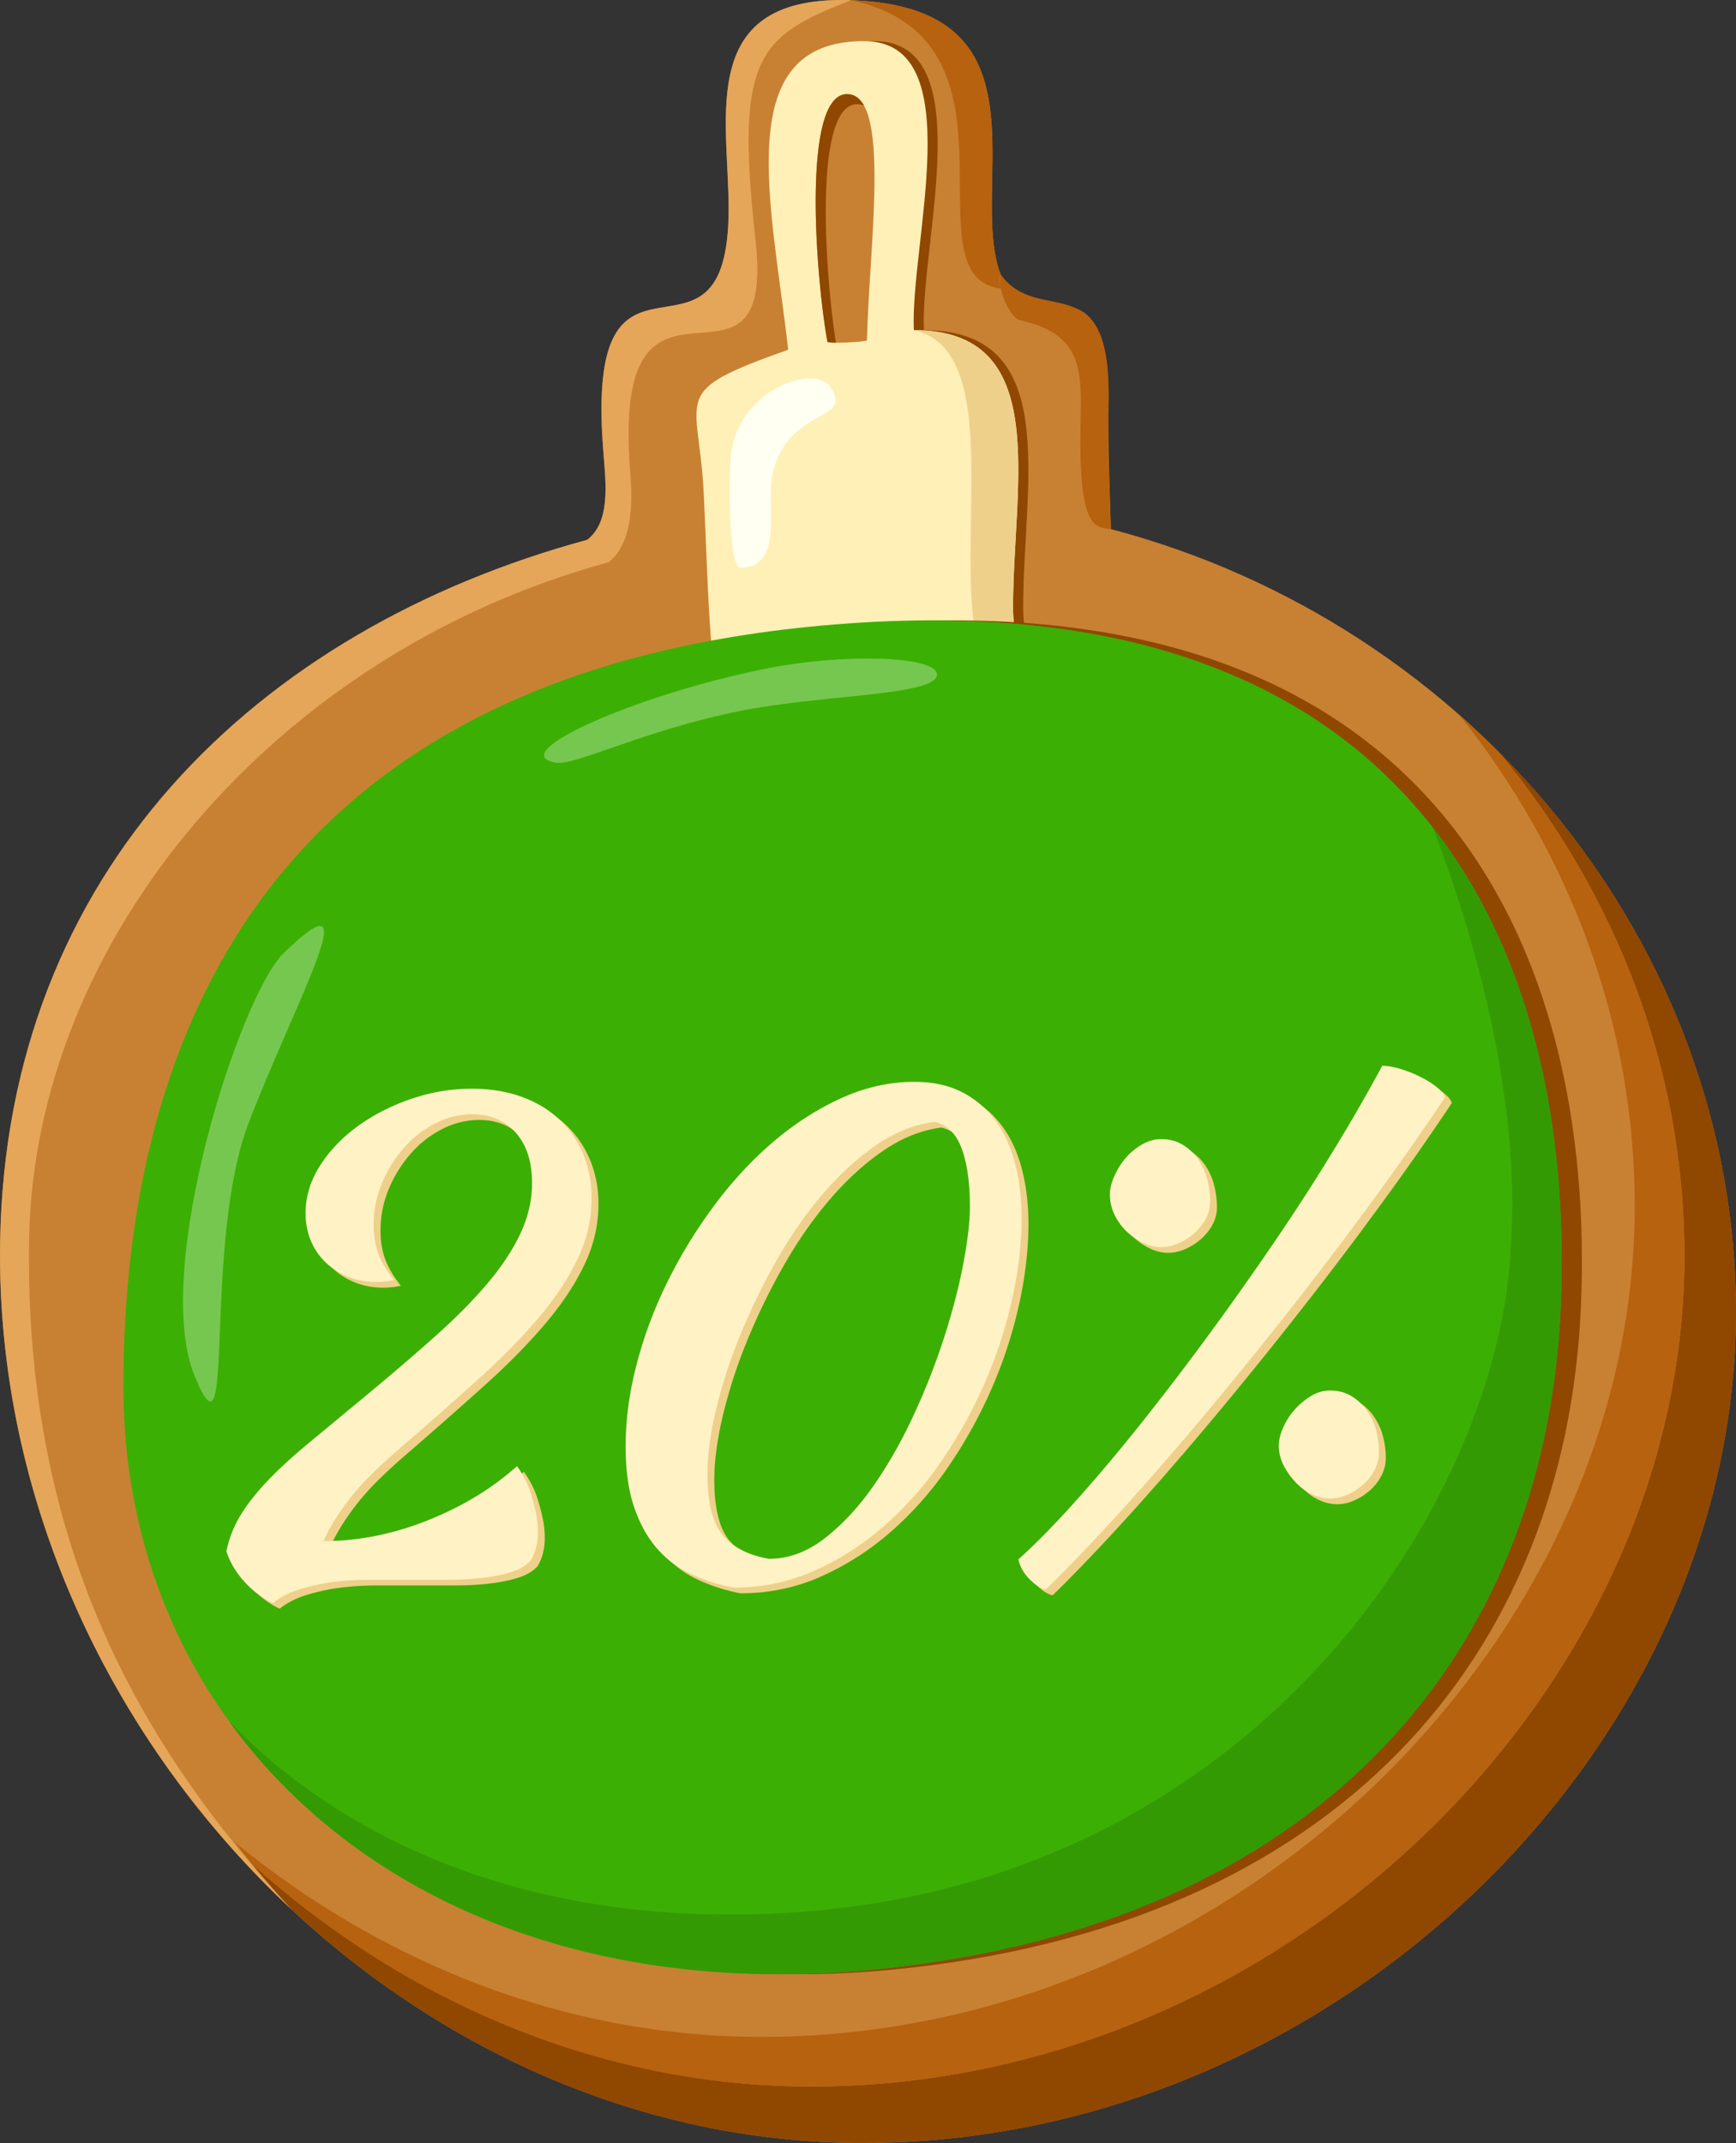 <?xml version="1.0" encoding="UTF-8"?> <svg xmlns="http://www.w3.org/2000/svg" width="2757.42" height="3402.629" viewBox="0 0 2757.42 3402.629"><rect x="0" y="0" width="2757.42" height="3402.629" fill="#333333" stroke="none"/> <g id="_4" data-name="4" transform="translate(1797.42 -8736.533)"> <path id="Контур_21" data-name="Контур 21" d="M13826.4,17448.7c573.739,151.109,992.862,661.8,992.862,1243.25,0,694.719-641.211,1319.279-1386.771,1319.279s-1382.67-675-1370.41-1431.07c9.527-586.869,406.65-971.633,932.585-1114.471,36.363-28.547,29.987-85.611,25.682-138.623-32.324-396.406,198.872-86.059,198.872-387.246,0-150.23-54.323-349.812,214.886-329.828,239.673,17.8,200.7,199.705,203.3,342.383,4.994,273.133,188.273-.643,185.137,298.059-.784,74.531,2.081,135.535,3.857,198.27Z" transform="translate(-13859.328 -7872.067)" fill="#c88133" fill-rule="evenodd"></path> <path id="Контур_22" data-name="Контур 22" d="M12108.2,18576.8c7.782-479.5,394.533-932.58,920.463-1075.42,36.363-28.547,38.748-89.164,34.443-142.129-32.281-396.4,232.271-70.365,198.873-369.68-32.311-289.658,3.312-323.312,151.976-380.631-246.169-8.566-194.616,184.609-194.616,330.951,0,301.184-231.2-9.162-198.872,387.242,4.3,53.014,10.682,110.078-25.682,138.625-525.935,142.834-923.058,527.6-932.585,1114.459-6.628,408.543,176.346,793.4,463.572,1060.9-244.092-262.039-425.352-584.82-417.572-1064.32Z" transform="translate(-13859.375 -7872.081)" fill="#e5a659" fill-rule="evenodd"></path> <path id="Контур_23" data-name="Контур 23" d="M15179.6,19920.3c0,694.721-641.211,1319.279-1386.77,1319.279-334.171,0-646.561-135.609-888.458-353.348q30.568,37.418,63.484,72.754c244.344,227.555,564.133,370.18,906.837,370.18,745.558,0,1386.77-624.562,1386.77-1319.291,0-340.252-143.522-656.281-377.589-890.2C15069,19341.8,15179.6,19621.8,15179.6,19920.3Z" transform="translate(-14301.463 -9190.025)" fill="#904700" fill-rule="evenodd"></path> <path id="Контур_24" data-name="Контур 24" d="M13762.3,21175.5c745.558,0,1386.771-624.562,1386.771-1319.279,0-298.559-110.51-578.482-295.727-800.619q-29.971-29.977-61.884-58.086c174.954,218.7,278.721,490.5,278.721,779.82,0,694.723-641.21,1319.289-1386.771,1319.289-311.017,0-603.156-117.457-837.156-309.273q13.542,17.631,27.588,34.809c241.9,217.734,554.286,353.348,888.457,353.348Z" transform="translate(-14270.994 -9125.871)" fill="#b7620f" fill-rule="evenodd"></path> <path id="Контур_25" data-name="Контур 25" d="M14466.6,17866.1c-24.289-159.82-23.715-244.586-31.16-400.615-7.7-161.408-58.087-161.1,134.063-229.471-25.937-230.848-93.922-491.574,121.842-489.953,167.75,1.264,71.43,322.477,77.753,458.91,220.521,0,157.6,244.359,157.6,440.8,0,91.6,62.173,179.291-31.816,151.994C14762.3,17759.2,14470.2,17889.9,14466.6,17866.1Z" transform="translate(-15098.981 -7944.194)" fill="#904700" fill-rule="evenodd"></path> <path id="Контур_26" data-name="Контур 26" d="M14432.9,17866.1c-24.289-159.82-23.714-244.586-31.154-400.615-7.7-161.408-58.092-161.1,134.057-229.471-25.937-230.848-93.922-491.574,121.848-489.953,167.746,1.264,71.424,322.477,77.748,458.91,220.521,0,157.6,244.359,157.6,440.8,0,91.6,62.174,179.291-31.811,151.994C14728.6,17759.2,14436.5,17889.9,14432.9,17866.1Z" transform="translate(-15081.297 -7944.194)" fill="#fff0b7" fill-rule="evenodd"></path> <path id="Контур_27" data-name="Контур 27" d="M14807.2,17316.3c-18.716-103.863-40.83-391.617,30.628-393.07s35.659,239.891,32.2,391.148C14863.2,17317.1,14808.9,17319.6,14807.2,17316.3Z" transform="translate(-15290.429 -8037.194)" fill="#c88133" fill-rule="evenodd"></path> <path id="Контур_28" data-name="Контур 28" d="M14519.8,18174.2c69.682-3.959,37.689-98.84,49.857-150.41,25.188-106.859,130.461-80.184,91.471-137.027-25.635-37.4-148.246,4.709-158.139,111.346-2.257,24.318-5.574,177.354,16.811,176.09Z" transform="translate(-15139.696 -8535.877)" fill="#fffff2" fill-rule="evenodd"></path> <path id="Контур_29" data-name="Контур 29" d="M15532.4,17792.6c0,141.043,27.106,133.855,48.45,137.057-1.8-60.187-6.067-126.666-3.858-198.27,6.961-225.912-110.832-121.123-171.418-206.527-6.163,29.561,19.053,70.482,29.4,72.707C15548.7,17622.1,15532.4,17691.5,15532.4,17792.6Z" transform="translate(-15613.772 -8352.936)" fill="#b7620f" fill-rule="evenodd"></path> <path id="Контур_30" data-name="Контур 30" d="M14907.3,16609.2c294.638,64.107,84.585,439.406,237.782,457.918-2.466-9.27-3.121-17.66-.5-22.883-7.926-20.223-12.953-49.363-13.718-91.531-2.595-142.678,36.377-324.578-203.3-342.383Q14917.1,16609.6,14907.3,16609.2Z" transform="translate(-15352.728 -7872.374)" fill="#b7620f" fill-rule="evenodd"></path> <path id="Контур_31" data-name="Контур 31" d="M15116.8,17711.8c134.414,30.229,74.659,291.961,94.787,462.063,7.426,62.828,25.742,113.152,68.781,134.7,31.127-8.533,2.371-65.982-4.547-130.779a234.121,234.121,0,0,1-1.427-25.187C15274.4,17956.2,15337.3,17711.8,15116.8,17711.8Z" transform="translate(-15462.686 -8451.078)" fill="#eed08a" fill-rule="evenodd"></path> <path id="Контур_32" data-name="Контур 32" d="M13692.7,18686.5c911.128-64.973,1155.49,526.572,1132.31,1082.4s-386.2,987.084-1095.18,1055.26-1187.99-360.664-1187.99-925.775,239.735-1146.91,1150.86-1211.881Z" transform="translate(-14111.23 -8960.063)" fill="#904700" fill-rule="evenodd"></path> <path id="Контур_33" data-name="Контур 33" d="M13625.3,18686.5c911.128-64.973,1155.49,526.572,1132.3,1082.4s-386.205,987.084-1095.18,1055.26-1187.99-360.664-1187.99-925.775,239.73-1146.91,1150.86-1211.881Z" transform="translate(-14075.854 -8960.063)" fill="#3caf04" fill-rule="evenodd"></path> <path id="Контур_34" data-name="Контур 34" d="M14504.6,18834c-1.758-28.547-145.457-33.7-270.345-9-203.966,40.352-418.723,135.105-335.116,149.529,30.984,5.35,139.219-51.3,293.47-82.248C14323.7,18866,14506.8,18868.5,14504.6,18834Z" transform="translate(-14813.883 -9027.033)" fill="#fff" fill-rule="evenodd" opacity="0.3"></path> <path id="Контур_35" data-name="Контур 35" d="M12833.8,19745.9c-70.113,67.889-209.683,502.8-142.164,670.242s11.27-207.988,87.626-404.043C12857.5,19811.2,12970.2,19613.8,12833.8,19745.9Z" transform="translate(-14180.416 -9496.209)" fill="#fff" fill-rule="evenodd" opacity="0.3"></path> <path id="Контур_37" data-name="Контур 37" d="M14863.4,20037.6c-16.379,392.738-386.2,987.084-1095.18,1055.26-403.541,38.809-732.571-83.418-941.18-300.129,198.6,274.75,561.286,439.043,1020.42,394.895,708.972-68.172,1071.99-499.43,1095.18-1055.26,11.3-271.037-41.006-550.559-203.211-758.3C14888.3,19762.8,14864.8,20004.5,14863.4,20037.6Z" transform="translate(-14260.907 -9323.498)" fill="#349a03" fill-rule="evenodd"></path> <path id="Контур_38" data-name="Контур 38" d="M14820.8,17317.8c-18.027-113.744-35.3-377.2,33.065-378.6a27.263,27.263,0,0,1,11.574,2.211c-6.609-11.865-15.594-18.461-27.586-18.219-71.457,1.455-49.344,289.209-30.629,393.07.528.992,6.021,1.459,13.576,1.539Z" transform="translate(-15290.444 -8037.17)" fill="#904700" fill-rule="evenodd"></path> <g id="Сгруппировать_2" data-name="Сгруппировать 2" transform="translate(0 5493.533)"> <path id="Контур_9" data-name="Контур 9" d="M623.569-169.975q0,49.752-22.35,96.394T539.366,19.711q-39.5,46.65-94.079,95.882T327.3,219.775q-29.107,24.868-49.379,44.563a418.3,418.3,0,0,0-34.825,37.838,403.851,403.851,0,0,0-25.469,35.247,337.963,337.963,0,0,0-20.271,36.79q83.164,0,165.808-32.949t141.9-86.08a135.6,135.6,0,0,1,10.4,16.349,141.386,141.386,0,0,1,10.915,25.315q4.678,14.245,8.316,30.594a147.78,147.78,0,0,1,3.638,32.169q0,26.362-11.435,45.35-10.4,11.6-29.627,17.924t-45.22,9.494a465.2,465.2,0,0,1-56.136,3.167H271.162a440.51,440.51,0,0,0-59.774,3.915,312.607,312.607,0,0,0-53.017,11.744q-24.429,7.829-41.062,21.246-24.949-11.435-45.22-33.785T43.5,390.327A178.917,178.917,0,0,1,65.331,334.15q15.593-26.013,42.1-54.1T173.444,219.2q39.5-32.77,93.56-77.5Q327.3,91.748,376.156,48.055T458.8-35.686q33.785-40.047,51.978-79.063t18.192-79.591q0-50.97-25.989-80.1t-68.61-29.132a128.579,128.579,0,0,0-58.215,14.042,166.24,166.24,0,0,0-49.9,38.5,203.176,203.176,0,0,0-35.345,56.184A169.48,169.48,0,0,0,277.4-127.743q0,26.005,7.8,46.292t24.429,41.095A129.526,129.526,0,0,1,282.6-37.237q-24.949,0-45.74-8.325a109.608,109.608,0,0,1-35.864-22.886,102.383,102.383,0,0,1-23.39-34.329q-8.316-19.768-8.316-43.694,0-39.519,22.87-75.408t60.294-62.942q37.424-27.053,84.723-43.174a296.2,296.2,0,0,1,96.158-16.121q42.622,0,77.966,12.442t60.294,35.759a159.694,159.694,0,0,1,38.463,55.453Q623.569-208.324,623.569-169.975Zm225.582,618a288.835,288.835,0,0,1-69.13-22.342,159.364,159.364,0,0,1-54.057-41.55q-22.35-26.484-35.345-65.443t-12.994-95.062q0-63.38,17.672-130.9A685.415,685.415,0,0,1,744.677-38.691a784.843,784.843,0,0,1,74.848-121.546q43.141-57.654,94.079-100.771t107.593-68.57q56.656-25.453,114.87-25.453,43.661,0,75.367,16.121a150.085,150.085,0,0,1,53.017,44.733q21.311,28.612,31.706,68.659t10.4,86.859q0,61.366-15.073,128.977a726.788,726.788,0,0,1-43.141,132.112,750.753,750.753,0,0,1-68.09,123.268,545.706,545.706,0,0,1-90.961,103.5,442,442,0,0,1-111.232,71.778Q917.762,448.022,849.152,448.022ZM807.57,267.4q0,69.487,24.949,98.1t72.769,36.782q46.78,0,88.882-32.795t77.447-83.521q35.345-50.727,63.932-112.726a1093.89,1093.89,0,0,0,48.339-123.5q19.751-61.5,30.147-116.324t10.4-90.693q0-56.363-12.994-91.716t-43.141-42.532q-47.819,6.124-93.04,37.294t-85.243,78.169q-40.023,47-73.288,105.758a1016.4,1016.4,0,0,0-57.7,119.045,807.881,807.881,0,0,0-37.944,117.5Q807.569,223.463,807.57,267.4Zm988.612-132.283q19.751,0,34.305,8.836a80.959,80.959,0,0,1,24.429,22.87,98.971,98.971,0,0,1,14.554,31.187,131.78,131.78,0,0,1,4.678,34.825,60.451,60.451,0,0,1-7.277,29.107,81.959,81.959,0,0,1-18.712,23.39,94.092,94.092,0,0,1-24.949,15.593,66.6,66.6,0,0,1-25.989,5.718,68.607,68.607,0,0,1-29.107-6.757,85.641,85.641,0,0,1-25.989-18.712,115.872,115.872,0,0,1-19.232-27.028,68.1,68.1,0,0,1-7.8-31.706q0-12.475,6.757-28.068a108.138,108.138,0,0,1,18.192-28.588,111.632,111.632,0,0,1,25.989-21.831A57.321,57.321,0,0,1,1796.182,135.117Zm-268.2-399.187q19.751,0,34.305,8.836a80.96,80.96,0,0,1,24.429,22.87,98.253,98.253,0,0,1,14.554,31.706,137.617,137.617,0,0,1,4.678,35.345,57.512,57.512,0,0,1-7.277,28.588,84.714,84.714,0,0,1-18.712,22.87,94.091,94.091,0,0,1-24.949,15.593,66.6,66.6,0,0,1-25.989,5.718A68.608,68.608,0,0,1,1499.91-99.3a97.666,97.666,0,0,1-26.509-18.192A91.281,91.281,0,0,1,1454.17-144a74.323,74.323,0,0,1-7.277-32.746q0-12.475,6.757-28.068a115.8,115.8,0,0,1,17.672-28.588,99.046,99.046,0,0,1,25.989-21.831Q1512.385-264.07,1527.978-264.07ZM1979.143-330.6q-51.978,77.966-109.672,156.972T1753.041-19.256q-58.735,75.367-116.43,145.537T1525.9,257.264q-53.017,60.814-99.277,110.192t-81.6,83.684q-11.435-2.079-25.469-16.113t-18.192-31.706q40.542-36.384,90.441-92t103.435-122.667q53.537-67.051,108.113-141.379T1708.86-101.9q50.938-74.848,94.6-146.577T1879.346-380.5q12.475,0,28.068,4.678a207.853,207.853,0,0,1,30.667,11.955,149.535,149.535,0,0,1,26.509,16.113Q1976.024-338.918,1979.143-330.6Z" transform="translate(-1470.423 5324.814)" fill="#eed08a"></path> <path id="Контур_2" data-name="Контур 2" d="M623.569-169.975q0,49.752-22.35,96.394T539.366,19.711q-39.5,46.65-94.079,95.882T327.3,219.775q-29.107,24.868-49.379,44.563a418.3,418.3,0,0,0-34.825,37.838,403.851,403.851,0,0,0-25.469,35.247,337.963,337.963,0,0,0-20.271,36.79q83.164,0,165.808-32.949t141.9-86.08a135.6,135.6,0,0,1,10.4,16.349,141.386,141.386,0,0,1,10.915,25.315q4.678,14.245,8.316,30.594a147.78,147.78,0,0,1,3.638,32.169q0,26.362-11.435,45.35-10.4,11.6-29.627,17.924t-45.22,9.494a465.2,465.2,0,0,1-56.136,3.167H271.162a440.51,440.51,0,0,0-59.774,3.915,312.607,312.607,0,0,0-53.017,11.744q-24.429,7.829-41.062,21.246-24.949-11.435-45.22-33.785T43.5,390.327A178.917,178.917,0,0,1,65.331,334.15q15.593-26.013,42.1-54.1T173.444,219.2q39.5-32.77,93.56-77.5Q327.3,91.748,376.156,48.055T458.8-35.686q33.785-40.047,51.978-79.063t18.192-79.591q0-50.97-25.989-80.1t-68.61-29.132a128.579,128.579,0,0,0-58.215,14.042,166.24,166.24,0,0,0-49.9,38.5,203.176,203.176,0,0,0-35.345,56.184A169.48,169.48,0,0,0,277.4-127.743q0,26.005,7.8,46.292t24.429,41.095A129.526,129.526,0,0,1,282.6-37.237q-24.949,0-45.74-8.325a109.608,109.608,0,0,1-35.864-22.886,102.383,102.383,0,0,1-23.39-34.329q-8.316-19.768-8.316-43.694,0-39.519,22.87-75.408t60.294-62.942q37.424-27.053,84.723-43.174a296.2,296.2,0,0,1,96.158-16.121q42.622,0,77.966,12.442t60.294,35.759a159.694,159.694,0,0,1,38.463,55.453Q623.569-208.324,623.569-169.975Zm225.582,618a288.835,288.835,0,0,1-69.13-22.342,159.364,159.364,0,0,1-54.057-41.55q-22.35-26.484-35.345-65.443t-12.994-95.062q0-63.38,17.672-130.9A685.415,685.415,0,0,1,744.677-38.691a784.843,784.843,0,0,1,74.848-121.546q43.141-57.654,94.079-100.771t107.593-68.57q56.656-25.453,114.87-25.453,43.661,0,75.367,16.121a150.085,150.085,0,0,1,53.017,44.733q21.311,28.612,31.706,68.659t10.4,86.859q0,61.366-15.073,128.977a726.788,726.788,0,0,1-43.141,132.112,750.753,750.753,0,0,1-68.09,123.268,545.706,545.706,0,0,1-90.961,103.5,442,442,0,0,1-111.232,71.778Q917.762,448.022,849.152,448.022ZM807.57,267.4q0,69.487,24.949,98.1t72.769,36.782q46.78,0,88.882-32.795t77.447-83.521q35.345-50.727,63.932-112.726a1093.89,1093.89,0,0,0,48.339-123.5q19.751-61.5,30.147-116.324t10.4-90.693q0-56.363-12.994-91.716t-43.141-42.532q-47.819,6.124-93.04,37.294t-85.243,78.169q-40.023,47-73.288,105.758a1016.4,1016.4,0,0,0-57.7,119.045,807.881,807.881,0,0,0-37.944,117.5Q807.569,223.463,807.57,267.4Zm988.612-132.283q19.751,0,34.305,8.836a80.959,80.959,0,0,1,24.429,22.87,98.971,98.971,0,0,1,14.554,31.187,131.78,131.78,0,0,1,4.678,34.825,60.451,60.451,0,0,1-7.277,29.107,81.959,81.959,0,0,1-18.712,23.39,94.092,94.092,0,0,1-24.949,15.593,66.6,66.6,0,0,1-25.989,5.718,68.607,68.607,0,0,1-29.107-6.757,85.641,85.641,0,0,1-25.989-18.712,115.872,115.872,0,0,1-19.232-27.028,68.1,68.1,0,0,1-7.8-31.706q0-12.475,6.757-28.068a108.138,108.138,0,0,1,18.192-28.588,111.632,111.632,0,0,1,25.989-21.831A57.321,57.321,0,0,1,1796.182,135.117Zm-268.2-399.187q19.751,0,34.305,8.836a80.96,80.96,0,0,1,24.429,22.87,98.253,98.253,0,0,1,14.554,31.706,137.617,137.617,0,0,1,4.678,35.345,57.512,57.512,0,0,1-7.277,28.588,84.714,84.714,0,0,1-18.712,22.87,94.091,94.091,0,0,1-24.949,15.593,66.6,66.6,0,0,1-25.989,5.718A68.608,68.608,0,0,1,1499.91-99.3a97.666,97.666,0,0,1-26.509-18.192A91.281,91.281,0,0,1,1454.17-144a74.323,74.323,0,0,1-7.277-32.746q0-12.475,6.757-28.068a115.8,115.8,0,0,1,17.672-28.588,99.046,99.046,0,0,1,25.989-21.831Q1512.385-264.07,1527.978-264.07ZM1979.143-330.6q-51.978,77.966-109.672,156.972T1753.041-19.256q-58.735,75.367-116.43,145.537T1525.9,257.264q-53.017,60.814-99.277,110.192t-81.6,83.684q-11.435-2.079-25.469-16.113t-18.192-31.706q40.542-36.384,90.441-92t103.435-122.667q53.537-67.051,108.113-141.379T1708.86-101.9q50.938-74.848,94.6-146.577T1879.346-380.5q12.475,0,28.068,4.678a207.853,207.853,0,0,1,30.667,11.955,149.535,149.535,0,0,1,26.509,16.113Q1976.024-338.918,1979.143-330.6Z" transform="translate(-1481.32 5315.765)" fill="#fff2c5"></path> </g> </g> </svg> 